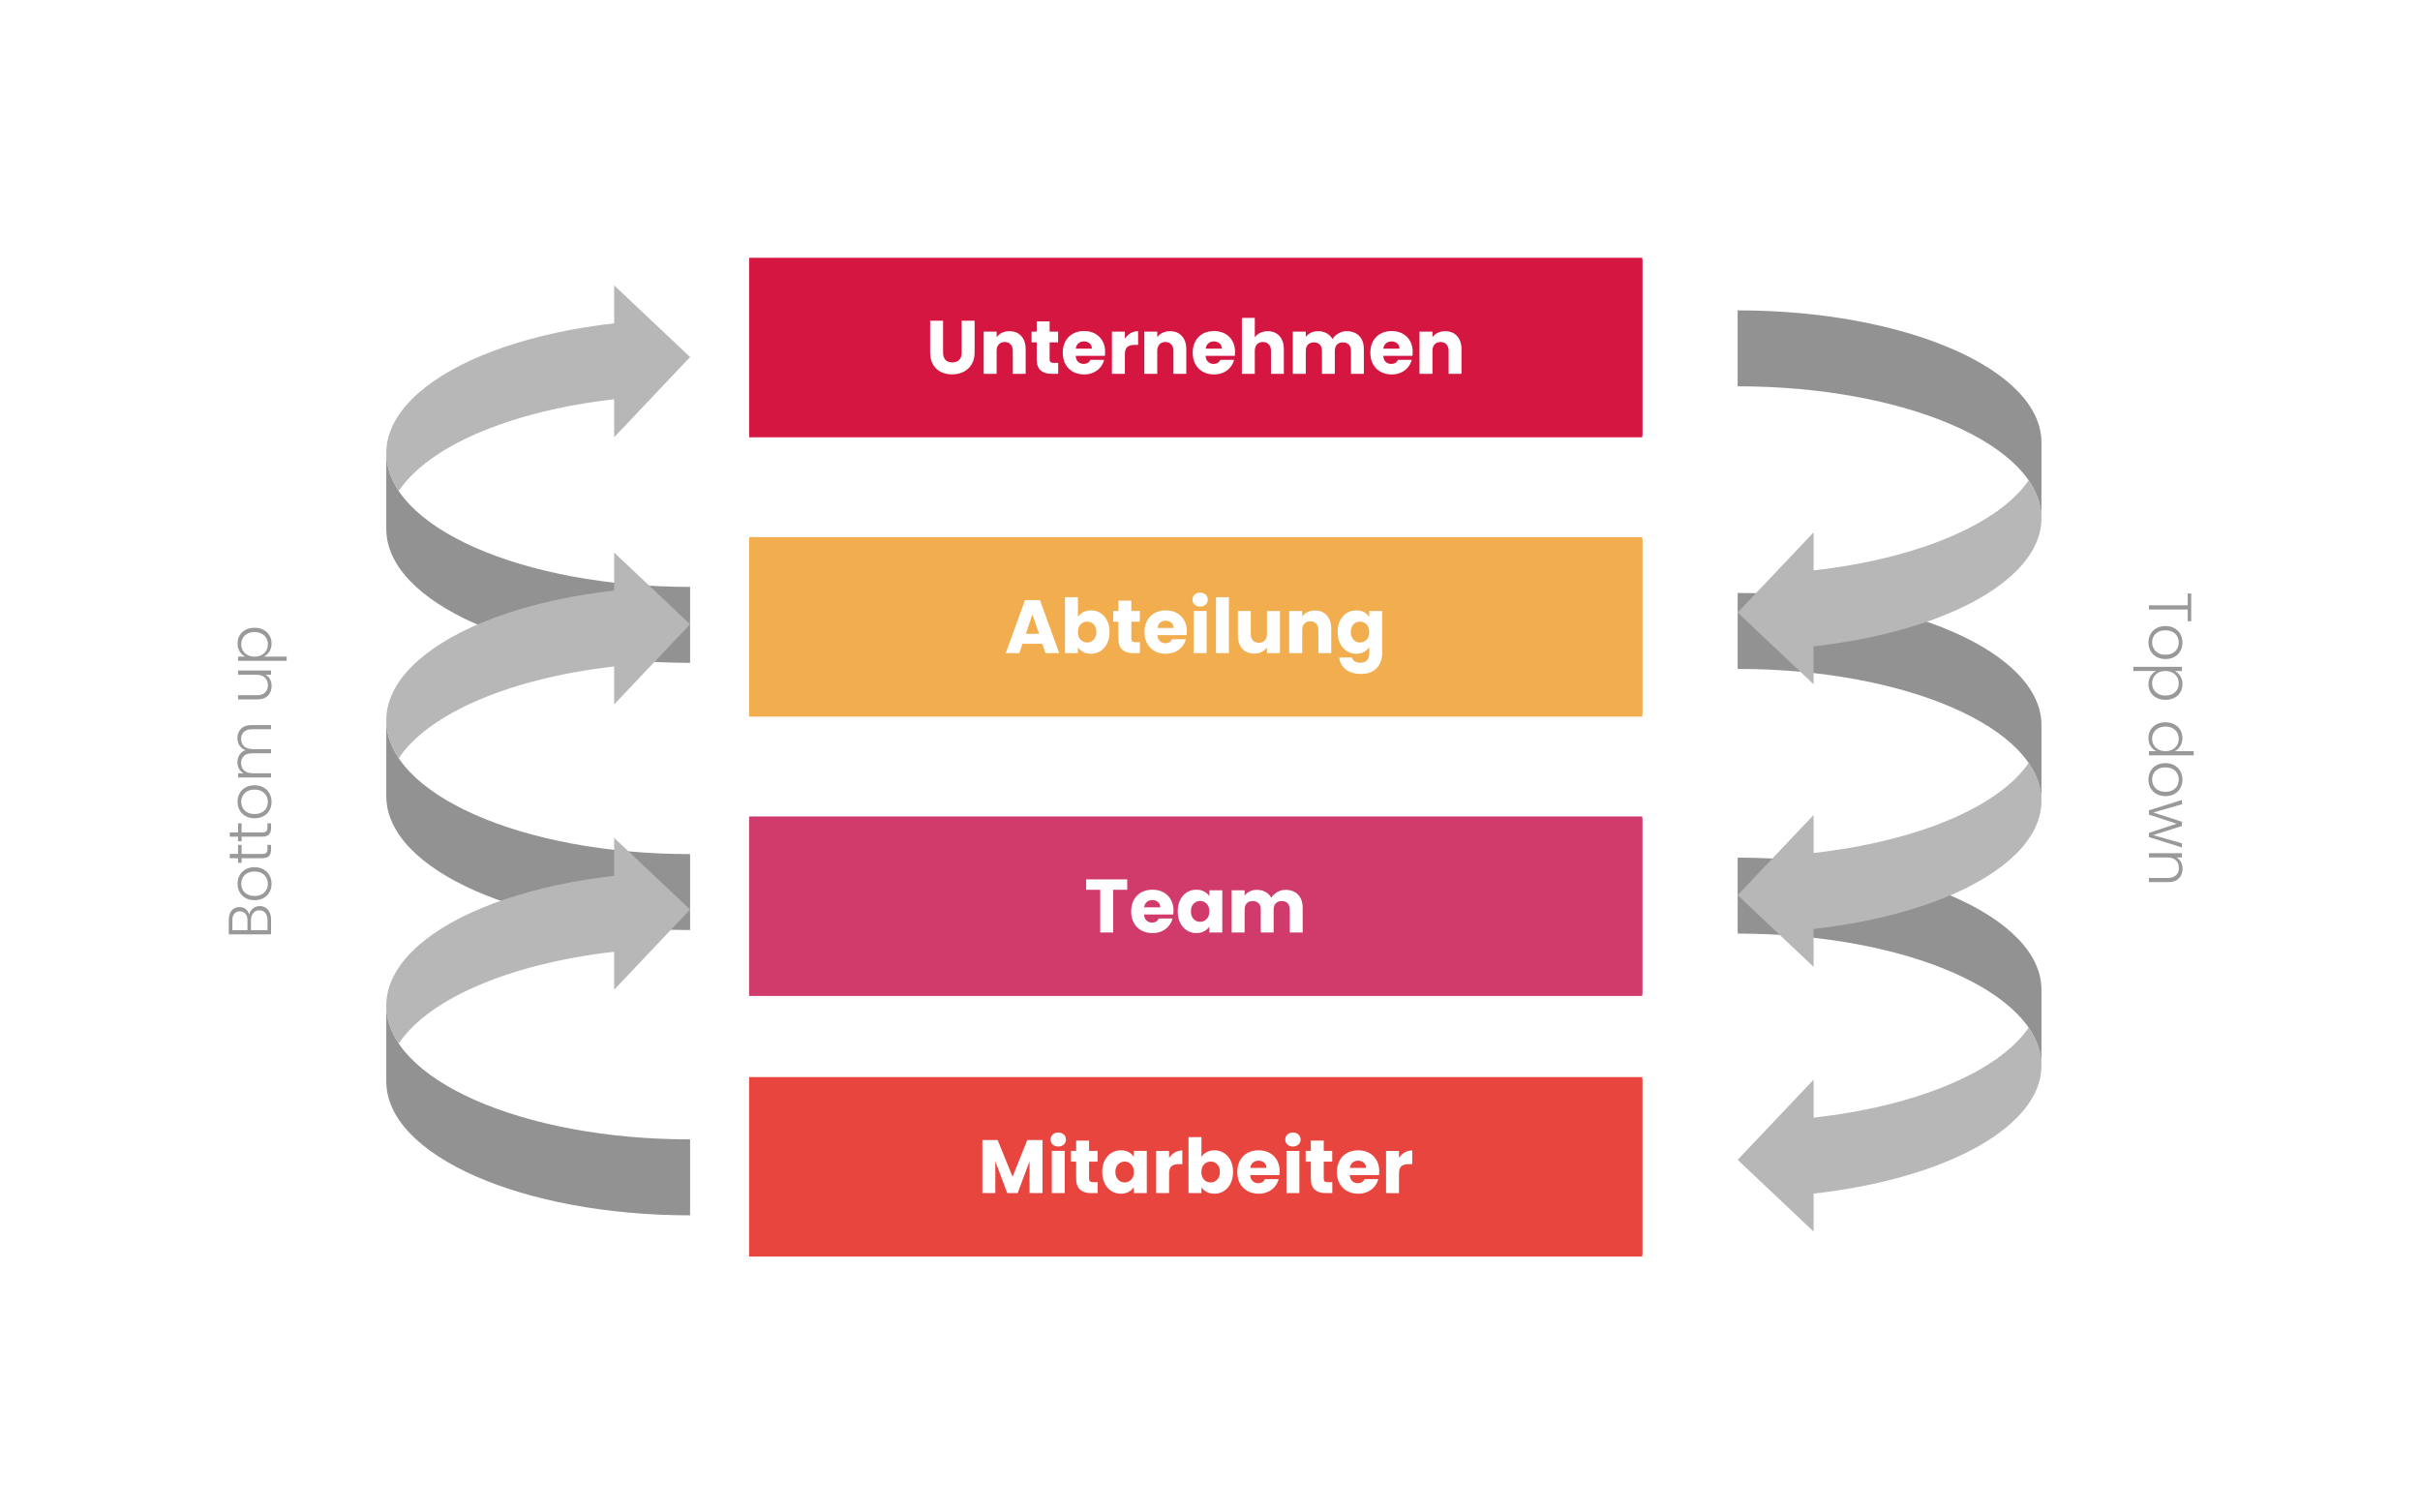 <?xml version="1.0" encoding="UTF-8"?> <svg xmlns:xlink="http://www.w3.org/1999/xlink" xmlns="http://www.w3.org/2000/svg" version="1.1" viewBox="0.0 0.0 2560.0 1600.0" fill="none" stroke="none" stroke-linecap="square" stroke-miterlimit="10"><clipPath id="g99a659ed3c_0_0.0"><path d="m0 0l2560.0 0l0 1600.0l-2560.0 0l0 -1600.0z" clip-rule="nonzero"></path></clipPath><g clip-path="url(#g99a659ed3c_0_0.0)"><path fill="#000000" fill-opacity="0.0" d="m0 0l2560.0 0l0 1600.0l-2560.0 0z" fill-rule="evenodd"></path><g filter="url(#shadowFilter-g99a659ed3c_0_0.1)"><use xlink:href="#g99a659ed3c_0_0.1" transform="matrix(1.0 0.0 0.0 1.0 0.0 2.0)"></use></g><defs><filter id="shadowFilter-g99a659ed3c_0_0.1"><feGaussianBlur in="SourceAlpha" stdDeviation="30.5" result="blur"></feGaussianBlur><feComponentTransfer in="blur" color-interpolation-filters="sRGB"><feFuncR type="linear" slope="0"></feFuncR><feFuncG type="linear" slope="0"></feFuncG><feFuncB type="linear" slope="0"></feFuncB><feFuncA type="linear" slope="0.21"></feFuncA></feComponentTransfer></filter></defs><g id="g99a659ed3c_0_0.1"><path fill="#d51641" d="m792.51 272.722l944.787 0l0 187.874l-944.787 0z" fill-rule="evenodd"></path><path fill="#ffffff" d="m997.631 339.303l0 33.594q0 5.047 2.469 7.766q2.484 2.719 7.281 2.719q4.797 0 7.359 -2.719q2.562 -2.719 2.562 -7.766l0 -33.594l13.688 0l0 33.516q0 7.516 -3.203 12.719q-3.203 5.203 -8.609 7.844q-5.391 2.641 -12.031 2.641q-6.641 0 -11.891 -2.594q-5.234 -2.609 -8.281 -7.844q-3.031 -5.25 -3.031 -12.766l0 -33.516l13.688 0zm70.15 11.031q7.844 0 12.516 5.094q4.688 5.078 4.688 13.953l0 26.078l-13.594 0l0 -24.234q0 -4.484 -2.328 -6.969q-2.312 -2.484 -6.234 -2.484q-3.922 0 -6.25 2.484q-2.312 2.484 -2.312 6.969l0 24.234l-13.688 0l0 -44.641l13.688 0l0 5.922q2.078 -2.969 5.594 -4.688q3.531 -1.719 7.922 -1.719zm51.607 33.531l0 11.594l-6.969 0q-7.438 0 -11.594 -3.641q-4.156 -3.641 -4.156 -11.875l0 -17.766l-5.438 0l0 -11.359l5.438 0l0 -10.875l13.672 0l0 10.875l8.969 0l0 11.359l-8.969 0l0 17.922q0 2.0 0.953 2.891q0.969 0.875 3.203 0.875l4.891 0zm49.683 -11.453q0 1.922 -0.25 4.0l-30.953 0q0.312 4.172 2.672 6.375q2.359 2.188 5.797 2.188q5.125 0 7.125 -4.312l14.562 0q-1.125 4.391 -4.047 7.922q-2.906 3.516 -7.312 5.516q-4.406 2.0 -9.844 2.0q-6.562 0 -11.688 -2.797q-5.109 -2.797 -8.0 -8.0q-2.875 -5.203 -2.875 -12.156q0 -6.969 2.844 -12.172q2.844 -5.203 7.953 -8.0q5.125 -2.797 11.766 -2.797q6.484 0 11.516 2.719q5.047 2.719 7.891 7.766q2.844 5.031 2.844 11.75zm-14.0 -3.594q0 -3.516 -2.406 -5.594q-2.406 -2.078 -6.0 -2.078q-3.438 0 -5.797 2.0q-2.359 2.0 -2.922 5.672l17.125 0zm34.874 -10.562q2.406 -3.672 6.0 -5.797q3.594 -2.125 8.0 -2.125l0 14.484l-3.766 0q-5.109 0 -7.672 2.203q-2.562 2.203 -2.562 7.719l0 20.719l-13.688 0l0 -44.641l13.688 0l0 7.438zm47.756 -7.922q7.844 0 12.516 5.094q4.688 5.078 4.688 13.953l0 26.078l-13.594 0l0 -24.234q0 -4.484 -2.328 -6.969q-2.312 -2.484 -6.234 -2.484q-3.922 0 -6.25 2.484q-2.312 2.484 -2.312 6.969l0 24.234l-13.688 0l0 -44.641l13.688 0l0 5.922q2.078 -2.969 5.594 -4.688q3.531 -1.719 7.922 -1.719zm68.811 22.078q0 1.922 -0.25 4.0l-30.953 0q0.312 4.172 2.672 6.375q2.359 2.188 5.797 2.188q5.125 0 7.125 -4.312l14.562 0q-1.125 4.391 -4.047 7.922q-2.906 3.516 -7.312 5.516q-4.406 2.0 -9.844 2.0q-6.562 0 -11.688 -2.797q-5.109 -2.797 -8.0 -8.0q-2.875 -5.203 -2.875 -12.156q0 -6.969 2.844 -12.172q2.844 -5.203 7.953 -8.0q5.125 -2.797 11.766 -2.797q6.484 0 11.516 2.719q5.047 2.719 7.891 7.766q2.844 5.031 2.844 11.75zm-14.0 -3.594q0 -3.516 -2.406 -5.594q-2.406 -2.078 -6.0 -2.078q-3.438 0 -5.797 2.0q-2.359 2.0 -2.922 5.672l17.125 0zm48.639 -18.484q7.672 0 12.312 5.094q4.641 5.078 4.641 13.953l0 26.078l-13.594 0l0 -24.234q0 -4.484 -2.328 -6.969q-2.312 -2.484 -6.234 -2.484q-3.922 0 -6.25 2.484q-2.312 2.484 -2.312 6.969l0 24.234l-13.688 0l0 -59.203l13.688 0l0 20.562q2.078 -2.953 5.672 -4.719q3.609 -1.766 8.094 -1.766zm83.436 0q8.312 0 13.234 5.047q4.922 5.031 4.922 14.0l0 26.078l-13.594 0l0 -24.234q0 -4.328 -2.281 -6.688q-2.281 -2.359 -6.281 -2.359q-4.0 0 -6.281 2.359q-2.281 2.359 -2.281 6.688l0 24.234l-13.594 0l0 -24.234q0 -4.328 -2.281 -6.688q-2.281 -2.359 -6.281 -2.359q-4.0 0 -6.281 2.359q-2.281 2.359 -2.281 6.688l0 24.234l-13.688 0l0 -44.641l13.688 0l0 5.594q2.078 -2.797 5.438 -4.438q3.359 -1.641 7.609 -1.641q5.031 0 8.984 2.172q3.969 2.156 6.203 6.156q2.328 -3.688 6.328 -6.0q4.0 -2.328 8.719 -2.328zm69.845 22.078q0 1.922 -0.25 4.0l-30.953 0q0.312 4.172 2.672 6.375q2.359 2.188 5.797 2.188q5.125 0 7.125 -4.312l14.562 0q-1.125 4.391 -4.047 7.922q-2.906 3.516 -7.312 5.516q-4.406 2.0 -9.844 2.0q-6.562 0 -11.688 -2.797q-5.109 -2.797 -8.0 -8.0q-2.875 -5.203 -2.875 -12.156q0 -6.969 2.844 -12.172q2.844 -5.203 7.953 -8.0q5.125 -2.797 11.766 -2.797q6.484 0 11.516 2.719q5.047 2.719 7.891 7.766q2.844 5.031 2.844 11.75zm-14.0 -3.594q0 -3.516 -2.406 -5.594q-2.406 -2.078 -6.0 -2.078q-3.438 0 -5.797 2.0q-2.359 2.0 -2.922 5.672l17.125 0zm48.389 -18.484q7.844 0 12.516 5.094q4.688 5.078 4.688 13.953l0 26.078l-13.594 0l0 -24.234q0 -4.484 -2.328 -6.969q-2.312 -2.484 -6.234 -2.484q-3.922 0 -6.25 2.484q-2.312 2.484 -2.312 6.969l0 24.234l-13.688 0l0 -44.641l13.688 0l0 5.922q2.078 -2.969 5.594 -4.688q3.531 -1.719 7.922 -1.719z" fill-rule="nonzero"></path></g><g filter="url(#shadowFilter-g99a659ed3c_0_0.2)"><use xlink:href="#g99a659ed3c_0_0.2" transform="matrix(1.0 0.0 0.0 1.0 0.0 2.0)"></use></g><defs><filter id="shadowFilter-g99a659ed3c_0_0.2"><feGaussianBlur in="SourceAlpha" stdDeviation="30.5" result="blur"></feGaussianBlur><feComponentTransfer in="blur" color-interpolation-filters="sRGB"><feFuncR type="linear" slope="0"></feFuncR><feFuncG type="linear" slope="0"></feFuncG><feFuncB type="linear" slope="0"></feFuncB><feFuncA type="linear" slope="0.21"></feFuncA></feComponentTransfer></filter></defs><g id="g99a659ed3c_0_0.2"><path fill="#d13b6b" d="m792.487 863.714l944.787 0l0 187.874l-944.787 0z" fill-rule="evenodd"></path><path fill="#ffffff" d="m1192.44 930.295l0 10.953l-14.875 0l0 45.203l-13.688 0l0 -45.203l-14.875 0l0 -10.953l43.438 0zm48.968 33.109q0 1.922 -0.25 4.0l-30.953 0q0.312 4.172 2.672 6.375q2.359 2.188 5.797 2.188q5.125 0 7.125 -4.312l14.562 0q-1.125 4.391 -4.047 7.922q-2.906 3.516 -7.312 5.516q-4.406 2.0 -9.844 2.0q-6.562 0 -11.688 -2.797q-5.109 -2.797 -8.0 -8.0q-2.875 -5.203 -2.875 -12.156q0 -6.969 2.844 -12.172q2.844 -5.203 7.953 -8.0q5.125 -2.797 11.766 -2.797q6.484 0 11.516 2.719q5.047 2.719 7.891 7.766q2.844 5.031 2.844 11.75zm-14.0 -3.594q0 -3.516 -2.406 -5.594q-2.406 -2.078 -6.0 -2.078q-3.438 0 -5.797 2.0q-2.359 2.0 -2.922 5.672l17.125 0zm18.467 4.234q0 -6.875 2.594 -12.078q2.609 -5.203 7.094 -8.0q4.484 -2.797 10.0 -2.797q4.719 0 8.281 1.922q3.562 1.922 5.484 5.047l0 -6.328l13.672 0l0 44.641l-13.672 0l0 -6.312q-2.0 3.109 -5.562 5.031q-3.562 1.922 -8.281 1.922q-5.438 0 -9.922 -2.844q-4.484 -2.844 -7.094 -8.078q-2.594 -5.234 -2.594 -12.125zm33.453 0.094q0 -5.125 -2.844 -8.078q-2.844 -2.969 -6.922 -2.969q-4.078 0 -6.922 2.922q-2.844 2.922 -2.844 8.031q0 5.125 2.844 8.125q2.844 3.0 6.922 3.0q4.078 0 6.922 -2.953q2.844 -2.969 2.844 -8.078zm80.554 -22.812q8.312 0 13.234 5.047q4.922 5.031 4.922 14.0l0 26.078l-13.594 0l0 -24.234q0 -4.328 -2.281 -6.688q-2.281 -2.359 -6.281 -2.359q-4.0 0 -6.281 2.359q-2.281 2.359 -2.281 6.688l0 24.234l-13.594 0l0 -24.234q0 -4.328 -2.281 -6.688q-2.281 -2.359 -6.281 -2.359q-4.0 0 -6.281 2.359q-2.281 2.359 -2.281 6.688l0 24.234l-13.688 0l0 -44.641l13.688 0l0 5.594q2.078 -2.797 5.438 -4.438q3.359 -1.641 7.609 -1.641q5.031 0 8.984 2.172q3.969 2.156 6.203 6.156q2.328 -3.688 6.328 -6.0q4.0 -2.328 8.719 -2.328z" fill-rule="nonzero"></path></g><g filter="url(#shadowFilter-g99a659ed3c_0_0.3)"><use xlink:href="#g99a659ed3c_0_0.3" transform="matrix(1.0 0.0 0.0 1.0 0.0 2.0)"></use></g><defs><filter id="shadowFilter-g99a659ed3c_0_0.3"><feGaussianBlur in="SourceAlpha" stdDeviation="30.5" result="blur"></feGaussianBlur><feComponentTransfer in="blur" color-interpolation-filters="sRGB"><feFuncR type="linear" slope="0"></feFuncR><feFuncG type="linear" slope="0"></feFuncG><feFuncB type="linear" slope="0"></feFuncB><feFuncA type="linear" slope="0.21"></feFuncA></feComponentTransfer></filter></defs><g id="g99a659ed3c_0_0.3"><path fill="#e8453e" d="m792.487 1139.403l944.787 0l0 187.874l-944.787 0z" fill-rule="evenodd"></path><path fill="#ffffff" d="m1102.803 1205.984l0 56.156l-13.688 0l0 -33.688l-12.562 33.688l-11.031 0l-12.641 -33.766l0 33.766l-13.688 0l0 -56.156l16.172 0l15.75 38.875l15.609 -38.875l16.078 0zm16.721 6.875q-3.609 0 -5.891 -2.109q-2.266 -2.125 -2.266 -5.25q0 -3.203 2.266 -5.312q2.281 -2.125 5.891 -2.125q3.516 0 5.797 2.125q2.281 2.109 2.281 5.312q0 3.125 -2.281 5.25q-2.281 2.109 -5.797 2.109zm6.797 4.641l0 44.641l-13.688 0l0 -44.641l13.688 0zm34.803 33.047l0 11.594l-6.969 0q-7.438 0 -11.594 -3.641q-4.156 -3.641 -4.156 -11.875l0 -17.766l-5.438 0l0 -11.359l5.438 0l0 -10.875l13.672 0l0 10.875l8.969 0l0 11.359l-8.969 0l0 17.922q0 2.0 0.953 2.891q0.969 0.875 3.203 0.875l4.891 0zm4.87 -10.812q0 -6.875 2.594 -12.078q2.609 -5.203 7.094 -8.0q4.484 -2.797 10.0 -2.797q4.719 0 8.281 1.922q3.562 1.922 5.484 5.047l0 -6.328l13.672 0l0 44.641l-13.672 0l0 -6.312q-2.0 3.109 -5.562 5.031q-3.562 1.922 -8.281 1.922q-5.438 0 -9.922 -2.844q-4.484 -2.844 -7.094 -8.078q-2.594 -5.234 -2.594 -12.125zm33.453 0.094q0 -5.125 -2.844 -8.078q-2.844 -2.969 -6.922 -2.969q-4.078 0 -6.922 2.922q-2.844 2.922 -2.844 8.031q0 5.125 2.844 8.125q2.844 3.0 6.922 3.0q4.078 0 6.922 -2.953q2.844 -2.969 2.844 -8.078zm37.273 -14.891q2.406 -3.672 6.0 -5.797q3.594 -2.125 8.0 -2.125l0 14.484l-3.766 0q-5.109 0 -7.672 2.203q-2.562 2.203 -2.562 7.719l0 20.719l-13.688 0l0 -44.641l13.688 0l0 7.438zm34.24 -1.109q1.922 -3.125 5.516 -5.047q3.609 -1.922 8.25 -1.922q5.516 0 9.984 2.797q4.484 2.797 7.078 8.0q2.609 5.203 2.609 12.078q0 6.891 -2.609 12.125q-2.594 5.234 -7.078 8.078q-4.469 2.844 -9.984 2.844q-4.719 0 -8.25 -1.875q-3.516 -1.891 -5.516 -5.0l0 6.234l-13.688 0l0 -59.203l13.688 0l0 20.891zm19.516 15.906q0 -5.109 -2.844 -8.031q-2.828 -2.922 -7.0 -2.922q-4.078 0 -6.922 2.969q-2.828 2.953 -2.828 8.078q0 5.109 2.828 8.078q2.844 2.953 6.922 2.953q4.094 0 6.969 -3.0q2.875 -3.0 2.875 -8.125zm63.211 -0.641q0 1.922 -0.25 4.0l-30.953 0q0.312 4.172 2.672 6.375q2.359 2.188 5.797 2.188q5.125 0 7.125 -4.312l14.562 0q-1.125 4.391 -4.047 7.922q-2.906 3.516 -7.312 5.516q-4.406 2.0 -9.844 2.0q-6.562 0 -11.688 -2.797q-5.109 -2.797 -8.0 -8.0q-2.875 -5.203 -2.875 -12.156q0 -6.969 2.844 -12.172q2.844 -5.203 7.953 -8.0q5.125 -2.797 11.766 -2.797q6.484 0 11.516 2.719q5.047 2.719 7.891 7.766q2.844 5.031 2.844 11.75zm-14.0 -3.594q0 -3.516 -2.406 -5.594q-2.406 -2.078 -6.0 -2.078q-3.438 0 -5.797 2.0q-2.359 2.0 -2.922 5.672l17.125 0zm28.077 -22.641q-3.609 0 -5.891 -2.109q-2.266 -2.125 -2.266 -5.25q0 -3.203 2.266 -5.312q2.281 -2.125 5.891 -2.125q3.516 0 5.797 2.125q2.281 2.109 2.281 5.312q0 3.125 -2.281 5.25q-2.281 2.109 -5.797 2.109zm6.797 4.641l0 44.641l-13.688 0l0 -44.641l13.688 0zm34.803 33.047l0 11.594l-6.969 0q-7.438 0 -11.594 -3.641q-4.156 -3.641 -4.156 -11.875l0 -17.766l-5.438 0l0 -11.359l5.438 0l0 -10.875l13.672 0l0 10.875l8.969 0l0 11.359l-8.969 0l0 17.922q0 2.0 0.953 2.891q0.969 0.875 3.203 0.875l4.891 0zm49.683 -11.453q0 1.922 -0.25 4.0l-30.953 0q0.312 4.172 2.672 6.375q2.359 2.188 5.797 2.188q5.125 0 7.125 -4.312l14.562 0q-1.125 4.391 -4.047 7.922q-2.906 3.516 -7.312 5.516q-4.406 2.0 -9.844 2.0q-6.562 0 -11.688 -2.797q-5.109 -2.797 -8.0 -8.0q-2.875 -5.203 -2.875 -12.156q0 -6.969 2.844 -12.172q2.844 -5.203 7.953 -8.0q5.125 -2.797 11.766 -2.797q6.484 0 11.516 2.719q5.047 2.719 7.891 7.766q2.844 5.031 2.844 11.75zm-14.0 -3.594q0 -3.516 -2.406 -5.594q-2.406 -2.078 -6.0 -2.078q-3.438 0 -5.797 2.0q-2.359 2.0 -2.922 5.672l17.125 0zm34.874 -10.562q2.406 -3.672 6.0 -5.797q3.594 -2.125 8.0 -2.125l0 14.484l-3.766 0q-5.109 0 -7.672 2.203q-2.562 2.203 -2.562 7.719l0 20.719l-13.688 0l0 -44.641l13.688 0l0 7.438z" fill-rule="nonzero"></path></g><path fill="#b7b7b7" d="m1838.178 1226.927l80.346 -84.784l0 40.173l0 0c108.878 -12.223 195.145 -48.3 227.472 -95.13c25.128 36.4 15.074 75.681 -27.844 108.788c-42.918 33.108 -114.998 57.187 -199.629 66.688l0 40.173z" fill-rule="evenodd"></path><path fill="#929292" d="m2159.564 1127.36l0 0c0 -77.176 -143.889 -139.74 -321.386 -139.74l0 -80.346l0 0c177.496 0 321.386 62.564 321.386 139.74z" fill-rule="evenodd"></path><path fill="#000000" fill-opacity="0.0" d="m2159.564 1127.36l0 0c0 -77.176 -143.889 -139.74 -321.386 -139.74l0 -80.346l0 0c177.496 0 321.386 62.564 321.386 139.74l0 80.346l0 0c0 63.721 -99.142 119.373 -241.039 135.303l0 40.173l-80.346 -75.909l80.346 -84.784l0 40.173l0 0c108.878 -12.223 195.145 -48.3 227.472 -95.13" fill-rule="evenodd"></path><path fill="#b7b7b7" d="m1838.178 946.926l80.346 -84.784l0 40.173l0 0c108.878 -12.223 195.145 -48.3 227.472 -95.13c25.128 36.4 15.074 75.68 -27.844 108.788c-42.918 33.108 -114.998 57.187 -199.629 66.688l0 40.173z" fill-rule="evenodd"></path><path fill="#929292" d="m2159.564 847.36l0 0c0 -77.176 -143.889 -139.74 -321.386 -139.74l0 -80.346l0 0c177.496 0 321.386 62.564 321.386 139.74z" fill-rule="evenodd"></path><path fill="#000000" fill-opacity="0.0" d="m2159.564 847.36l0 0c0 -77.176 -143.889 -139.74 -321.386 -139.74l0 -80.346l0 0c177.496 0 321.386 62.564 321.386 139.74l0 80.347l0 0c0 63.721 -99.142 119.373 -241.039 135.303l0 40.173l-80.346 -75.909l80.346 -84.784l0 40.173l0 0c108.878 -12.223 195.145 -48.3 227.472 -95.13" fill-rule="evenodd"></path><g filter="url(#shadowFilter-g99a659ed3c_0_0.4)"><use xlink:href="#g99a659ed3c_0_0.4" transform="matrix(1.0 0.0 0.0 1.0 0.0 2.0)"></use></g><defs><filter id="shadowFilter-g99a659ed3c_0_0.4"><feGaussianBlur in="SourceAlpha" stdDeviation="30.5" result="blur"></feGaussianBlur><feComponentTransfer in="blur" color-interpolation-filters="sRGB"><feFuncR type="linear" slope="0"></feFuncR><feFuncG type="linear" slope="0"></feFuncG><feFuncB type="linear" slope="0"></feFuncB><feFuncA type="linear" slope="0.21"></feFuncA></feComponentTransfer></filter></defs><g id="g99a659ed3c_0_0.4"><path fill="#f2ad4f" d="m792.51 568.218l944.787 0l0 187.874l-944.787 0z" fill-rule="evenodd"></path><path fill="#ffffff" d="m1102.626 681.033l-20.969 0l-3.359 9.922l-14.312 0l20.312 -56.156l15.844 0l20.328 56.156l-14.484 0l-3.359 -9.922zm-3.516 -10.562l-6.969 -20.562l-6.875 20.562l13.844 0zm41.194 -17.828q1.922 -3.125 5.516 -5.047q3.609 -1.922 8.25 -1.922q5.516 0 9.984 2.797q4.484 2.797 7.078 8.0q2.609 5.203 2.609 12.078q0 6.891 -2.609 12.125q-2.594 5.234 -7.078 8.078q-4.469 2.844 -9.984 2.844q-4.719 0 -8.25 -1.875q-3.516 -1.891 -5.516 -5.0l0 6.234l-13.688 0l0 -59.203l13.688 0l0 20.891zm19.516 15.906q0 -5.109 -2.844 -8.031q-2.828 -2.922 -7.0 -2.922q-4.078 0 -6.922 2.969q-2.828 2.953 -2.828 8.078q0 5.109 2.828 8.078q2.844 2.953 6.922 2.953q4.094 0 6.969 -3.0q2.875 -3.0 2.875 -8.125zm46.007 10.812l0 11.594l-6.969 0q-7.438 0 -11.594 -3.641q-4.156 -3.641 -4.156 -11.875l0 -17.766l-5.438 0l0 -11.359l5.438 0l0 -10.875l13.672 0l0 10.875l8.969 0l0 11.359l-8.969 0l0 17.922q0 2.0 0.953 2.891q0.969 0.875 3.203 0.875l4.891 0zm49.683 -11.453q0 1.922 -0.25 4.0l-30.953 0q0.312 4.172 2.672 6.375q2.359 2.188 5.797 2.188q5.125 0 7.125 -4.312l14.562 0q-1.125 4.391 -4.047 7.922q-2.906 3.516 -7.312 5.516q-4.406 2.0 -9.844 2.0q-6.562 0 -11.688 -2.797q-5.109 -2.797 -8.0 -8.0q-2.875 -5.203 -2.875 -12.156q0 -6.969 2.844 -12.172q2.844 -5.203 7.953 -8.0q5.125 -2.797 11.766 -2.797q6.484 0 11.516 2.719q5.047 2.719 7.891 7.766q2.844 5.031 2.844 11.75zm-14.0 -3.594q0 -3.516 -2.406 -5.594q-2.406 -2.078 -6.0 -2.078q-3.438 0 -5.797 2.0q-2.359 2.0 -2.922 5.672l17.125 0zm28.077 -22.641q-3.609 0 -5.891 -2.109q-2.266 -2.125 -2.266 -5.25q0 -3.203 2.266 -5.312q2.281 -2.125 5.891 -2.125q3.516 0 5.797 2.125q2.281 2.109 2.281 5.312q0 3.125 -2.281 5.25q-2.281 2.109 -5.797 2.109zm6.797 4.641l0 44.641l-13.688 0l0 -44.641l13.688 0zm23.6 -14.562l0 59.203l-13.688 0l0 -59.203l13.688 0zm54.006 14.562l0 44.641l-13.688 0l0 -6.078q-2.078 2.953 -5.641 4.766q-3.562 1.797 -7.875 1.797q-5.125 0 -9.047 -2.281q-3.922 -2.281 -6.078 -6.594q-2.156 -4.328 -2.156 -10.172l0 -26.078l13.594 0l0 24.234q0 4.484 2.312 6.969q2.328 2.484 6.25 2.484q4.0 0 6.312 -2.484q2.328 -2.484 2.328 -6.969l0 -24.234l13.688 0zm37.029 -0.484q7.844 0 12.516 5.094q4.688 5.078 4.688 13.953l0 26.078l-13.594 0l0 -24.234q0 -4.484 -2.328 -6.969q-2.312 -2.484 -6.234 -2.484q-3.922 0 -6.25 2.484q-2.312 2.484 -2.312 6.969l0 24.234l-13.688 0l0 -44.641l13.688 0l0 5.922q2.078 -2.969 5.594 -4.688q3.531 -1.719 7.922 -1.719zm43.686 -0.156q4.719 0 8.281 1.922q3.562 1.922 5.484 5.047l0 -6.328l13.672 0l0 44.562q0 6.156 -2.438 11.156q-2.438 5.0 -7.438 7.953q-5.0 2.969 -12.438 2.969q-9.922 0 -16.094 -4.688q-6.156 -4.672 -7.031 -12.672l13.516 0q0.641 2.562 3.031 4.031q2.406 1.484 5.938 1.484q4.234 0 6.75 -2.438q2.531 -2.438 2.531 -7.797l0 -6.328q-2.0 3.125 -5.531 5.094q-3.516 1.953 -8.234 1.953q-5.516 0 -10.0 -2.844q-4.484 -2.844 -7.094 -8.078q-2.594 -5.234 -2.594 -12.125q0 -6.875 2.594 -12.078q2.609 -5.203 7.094 -8.0q4.484 -2.797 10.0 -2.797zm13.766 22.969q0 -5.125 -2.844 -8.078q-2.844 -2.969 -6.922 -2.969q-4.078 0 -6.922 2.922q-2.844 2.922 -2.844 8.031q0 5.125 2.844 8.125q2.844 3.0 6.922 3.0q4.078 0 6.922 -2.953q2.844 -2.969 2.844 -8.078z" fill-rule="nonzero"></path></g><path fill="#b7b7b7" d="m1838.178 647.971l80.346 -84.784l0 40.173l0 0c108.878 -12.223 195.145 -48.3 227.472 -95.13c25.128 36.4 15.074 75.68 -27.844 108.788c-42.918 33.108 -114.998 57.187 -199.629 66.688l0 40.173z" fill-rule="evenodd"></path><path fill="#929292" d="m2159.564 548.404l0 0c0 -77.176 -143.889 -139.74 -321.386 -139.74l0 -80.346l0 0c177.496 0 321.386 62.564 321.386 139.74z" fill-rule="evenodd"></path><path fill="#000000" fill-opacity="0.0" d="m2159.564 548.404l0 0c0 -77.176 -143.889 -139.74 -321.386 -139.74l0 -80.346l0 0c177.496 0 321.386 62.564 321.386 139.74l0 80.346l0 0c0 63.721 -99.142 119.373 -241.039 135.303l0 40.173l-80.346 -75.909l80.346 -84.784l0 40.173l0 0c108.878 -12.223 195.145 -48.3 227.472 -95.13" fill-rule="evenodd"></path><path fill="#b7b7b7" d="m730.018 377.701l-80.346 84.845l0 -40.173l0 0c-109.329 12.443 -195.824 49.262 -227.845 96.99c-24.723 -36.85 -14.423 -76.545 28.538 -109.982c42.961 -33.437 114.896 -57.747 199.307 -67.354l0 -40.173z" fill-rule="evenodd"></path><path fill="#929292" d="m408.633 479.189c0 78.237 143.889 141.661 321.386 141.661l0 80.347l0 0c-177.496 0 -321.386 -63.424 -321.386 -141.661z" fill-rule="evenodd"></path><path fill="#000000" fill-opacity="0.0" d="m408.633 479.189c0 78.237 143.889 141.661 321.386 141.661l0 80.347l0 0c-177.496 0 -321.386 -63.424 -321.386 -141.661l0 -80.346c0 -64.597 99.142 -121.014 241.039 -137.163l0 -40.173l80.346 75.848l-80.346 84.845l0 -40.173l0 0c-109.329 12.443 -195.824 49.262 -227.845 96.99" fill-rule="evenodd"></path><path fill="#b7b7b7" d="m730.018 660.364l-80.346 84.845l0 -40.173l0 0c-109.329 12.443 -195.824 49.262 -227.845 96.99c-24.723 -36.85 -14.423 -76.545 28.538 -109.982c42.961 -33.437 114.896 -57.747 199.307 -67.354l0 -40.173z" fill-rule="evenodd"></path><path fill="#929292" d="m408.633 761.852c0 78.237 143.889 141.661 321.386 141.661l0 80.346l0 0c-177.496 0 -321.386 -63.424 -321.386 -141.661z" fill-rule="evenodd"></path><path fill="#000000" fill-opacity="0.0" d="m408.633 761.852c0 78.237 143.889 141.661 321.386 141.661l0 80.346l0 0c-177.496 0 -321.386 -63.424 -321.386 -141.661l0 -80.346c0 -64.597 99.142 -121.014 241.039 -137.163l0 -40.173l80.346 75.848l-80.346 84.845l0 -40.173l0 0c-109.329 12.443 -195.824 49.262 -227.845 96.99" fill-rule="evenodd"></path><path fill="#b7b7b7" d="m730.018 962.163l-80.346 84.845l0 -40.173l0 0c-109.329 12.443 -195.824 49.262 -227.845 96.99c-24.723 -36.849 -14.423 -76.545 28.538 -109.982c42.961 -33.437 114.896 -57.747 199.307 -67.354l0 -40.173z" fill-rule="evenodd"></path><path fill="#929292" d="m408.633 1063.651c0 78.237 143.889 141.661 321.386 141.661l0 80.346l0 0c-177.496 0 -321.386 -63.424 -321.386 -141.661z" fill-rule="evenodd"></path><path fill="#000000" fill-opacity="0.0" d="m408.633 1063.651c0 78.237 143.889 141.661 321.386 141.661l0 80.346l0 0c-177.496 0 -321.386 -63.424 -321.386 -141.661l0 -80.346c0 -64.597 99.142 -121.014 241.039 -137.163l0 -40.173l80.346 75.848l-80.346 84.845l0 -40.173l0 0c-109.329 12.443 -195.824 49.262 -227.845 96.99" fill-rule="evenodd"></path><path fill="#000000" fill-opacity="0.0" d="m181.48 1118.801l0 -583.055l164.661 0l0 583.055z" fill-rule="evenodd"></path><path fill="#999999" d="m263.642 967.53q0.703 -3.781 3.844 -6.406q3.141 -2.625 7.297 -2.625q3.391 0 6.109 1.703q2.719 1.688 4.297 4.953q1.562 3.266 1.562 7.812l0 15.484l-44.734 0l0 -15.031q0 -6.781 3.141 -10.328q3.125 -3.562 8.125 -3.562q4.156 0 6.75 2.25q2.594 2.234 3.609 5.75zm-1.844 16.453l0 -10.438q0 -4.547 -2.141 -7.0q-2.156 -2.469 -5.937 -2.469q-3.703 0 -5.812 2.469q-2.109 2.453 -2.109 7.188l0 10.25l16 0zm21.172 -10.688q0 -4.875 -2.297 -7.594q-2.312 -2.719 -6.344 -2.719q-4.031 0 -6.422 2.859q-2.406 2.844 -2.406 7.641l0 10.5l17.469 0l0 -10.688zm4.297 -38.349q0 4.938 -2.203 8.875q-2.219 3.938 -6.281 6.203q-4.062 2.266 -9.5 2.266q-5.438 0 -9.5 -2.297q-4.078 -2.312 -6.281 -6.266q-2.203 -3.969 -2.203 -8.906q0 -4.922 2.203 -8.922q2.203 -4.0 6.281 -6.266q4.062 -2.281 9.5 -2.281q5.375 0 9.469 2.312q4.094 2.297 6.312 6.328q2.203 4.031 2.203 8.953zm-3.906 0q0 -3.453 -1.562 -6.391q-1.578 -2.953 -4.734 -4.766q-3.172 -1.828 -7.781 -1.828q-4.609 0 -7.781 1.797q-3.172 1.781 -4.734 4.734q-1.562 2.938 -1.562 6.391q0 3.453 1.562 6.406q1.562 2.938 4.734 4.703q3.172 1.766 7.781 1.766q4.609 0 7.781 -1.766q3.156 -1.766 4.734 -4.672q1.562 -2.906 1.562 -6.375zm-27.781 -31.604l21.703 0q3.203 0 4.422 -1.219q1.203 -1.219 1.203 -4.297l0 -4.094l3.844 0l0 4.797q0 4.734 -2.203 7.047q-2.219 2.297 -7.266 2.297l-21.703 0l0 4.875l-3.766 0l0 -4.875l-8.781 0l0 -4.531l8.781 0l0 -9.609l3.766 0l0 9.609zm0 -22.784l21.703 0q3.203 0 4.422 -1.219q1.203 -1.219 1.203 -4.297l0 -4.094l3.844 0l0 4.797q0 4.734 -2.203 7.047q-2.219 2.297 -7.266 2.297l-21.703 0l0 4.875l-3.766 0l0 -4.875l-8.781 0l0 -4.531l8.781 0l0 -9.609l3.766 0l0 9.609zm31.687 -32.268q0 4.938 -2.203 8.875q-2.219 3.938 -6.281 6.203q-4.062 2.266 -9.5 2.266q-5.438 0 -9.5 -2.297q-4.078 -2.312 -6.281 -6.266q-2.203 -3.969 -2.203 -8.906q0 -4.922 2.203 -8.922q2.203 -4.0 6.281 -6.266q4.062 -2.281 9.5 -2.281q5.375 0 9.469 2.312q4.094 2.297 6.312 6.328q2.203 4.031 2.203 8.953zm-3.906 0q0 -3.453 -1.562 -6.391q-1.578 -2.953 -4.734 -4.766q-3.172 -1.828 -7.781 -1.828q-4.609 0 -7.781 1.797q-3.172 1.781 -4.734 4.734q-1.562 2.938 -1.562 6.391q0 3.453 1.562 6.406q1.562 2.938 4.734 4.703q3.172 1.766 7.781 1.766q4.609 0 7.781 -1.766q3.156 -1.766 4.734 -4.672q1.562 -2.906 1.562 -6.375zm-32.187 -67.385q0 -6.141 3.875 -10.016q3.859 -3.875 11.219 -3.875l20.484 0l0 4.422l-19.969 0q-5.688 0 -8.703 2.75q-3.016 2.75 -3.016 7.484q0 4.922 3.266 7.875q3.266 2.938 9.484 2.938l18.938 0l0 4.422l-19.969 0q-5.688 0 -8.703 2.75q-3.016 2.75 -3.016 7.547q0 4.938 3.266 7.891q3.266 2.938 9.484 2.938l18.938 0l0 4.469l-34.937 0l0 -4.469l6.016 0q-3.266 -1.672 -4.953 -4.734q-1.703 -3.078 -1.703 -6.859q0 -4.547 2.172 -7.969q2.172 -3.422 6.391 -4.953q-4.156 -1.406 -6.359 -4.828q-2.203 -3.438 -2.203 -7.781zm0.641 -71.616l34.937 0l0 4.484l-6.141 0q3.266 1.531 5.0 4.734q1.719 3.203 1.719 7.156q0 6.281 -3.875 10.25q-3.875 3.969 -11.234 3.969l-20.406 0l0 -4.422l19.891 0q5.703 0 8.719 -2.844q3.0 -2.844 3.0 -7.781q0 -5.047 -3.203 -8.047q-3.203 -3.016 -9.406 -3.016l-19 0l0 -4.484zm7.672 -14.653q-3.516 -1.672 -5.844 -5.281q-2.344 -3.625 -2.344 -8.609q0 -4.734 2.203 -8.547q2.203 -3.812 6.281 -5.953q4.062 -2.141 9.438 -2.141q5.375 0 9.469 2.141q4.094 2.141 6.344 5.953q2.234 3.812 2.234 8.547q0 4.922 -2.328 8.578q-2.344 3.641 -5.875 5.312l24.203 0l0 4.406l-51.453 0l0 -4.406l7.672 0zm9.734 -25.984q-4.359 0 -7.516 1.703q-3.172 1.688 -4.828 4.641q-1.672 2.938 -1.672 6.641q0 3.594 1.734 6.578q1.719 2.969 4.922 4.703q3.188 1.719 7.422 1.719q4.219 0 7.422 -1.719q3.203 -1.734 4.938 -4.703q1.719 -2.984 1.719 -6.578q0 -3.703 -1.688 -6.641q-1.703 -2.953 -4.938 -4.641q-3.234 -1.703 -7.516 -1.703z" fill-rule="nonzero"></path><path fill="#000000" fill-opacity="0.0" d="m2378.52 490.412l0 583.055l-164.662 0l0 -583.055z" fill-rule="evenodd"></path><path fill="#999999" d="m2317.983 657.205l-3.703 0l0 -12.422l-41.031 0l0 -4.469l41.031 0l0 -12.484l3.703 0l0 29.375zm-45.25 22.405q0 -4.938 2.203 -8.875q2.219 -3.938 6.281 -6.203q4.062 -2.266 9.5 -2.266q5.438 0 9.5 2.297q4.078 2.312 6.281 6.266q2.203 3.969 2.203 8.906q0 4.922 -2.203 8.922q-2.203 4.0 -6.281 6.266q-4.062 2.281 -9.5 2.281q-5.375 0 -9.469 -2.312q-4.094 -2.297 -6.312 -6.328q-2.203 -4.031 -2.203 -8.953zm3.906 0q0 3.453 1.562 6.391q1.578 2.953 4.734 4.766q3.172 1.828 7.781 1.828q4.609 0 7.781 -1.797q3.172 -1.781 4.734 -4.734q1.562 -2.938 1.562 -6.391q0 -3.453 -1.562 -6.406q-1.562 -2.938 -4.734 -4.703q-3.172 -1.766 -7.781 -1.766q-4.609 0 -7.781 1.766q-3.156 1.766 -4.734 4.672q-1.562 2.906 -1.562 6.375zm23.875 30.197q3.516 1.672 5.844 5.281q2.344 3.625 2.344 8.609q0 4.734 -2.203 8.547q-2.203 3.812 -6.281 5.953q-4.062 2.141 -9.438 2.141q-5.375 0 -9.469 -2.141q-4.094 -2.141 -6.344 -5.953q-2.234 -3.812 -2.234 -8.547q0 -4.922 2.328 -8.578q2.344 -3.641 5.875 -5.312l-24.203 0l0 -4.406l51.453 0l0 4.406l-7.672 0zm-9.734 25.984q4.359 0 7.516 -1.703q3.172 -1.688 4.828 -4.641q1.672 -2.938 1.672 -6.641q0 -3.594 -1.734 -6.578q-1.719 -2.969 -4.922 -4.703q-3.188 -1.719 -7.422 -1.719q-4.219 0 -7.422 1.719q-3.203 1.734 -4.938 4.703q-1.719 2.984 -1.719 6.578q0 3.703 1.688 6.641q1.703 2.953 4.938 4.641q3.234 1.703 7.516 1.703zm0 28.298q5.375 0 9.438 2.172q4.078 2.172 6.281 5.984q2.203 3.812 2.203 8.609q0 4.609 -2.25 8.312q-2.234 3.719 -5.812 5.438l19.969 0l0 4.484l-47.359 0l0 -4.484l7.812 0q-3.656 -1.594 -6.0 -5.25q-2.328 -3.641 -2.328 -8.562q0 -4.812 2.234 -8.625q2.25 -3.797 6.344 -5.938q4.094 -2.141 9.469 -2.141zm-0.062 30.516q4.234 0 7.422 -1.734q3.203 -1.719 4.922 -4.703q1.734 -2.969 1.734 -6.547q0 -3.719 -1.672 -6.656q-1.656 -2.938 -4.828 -4.641q-3.156 -1.703 -7.516 -1.703q-4.281 0 -7.516 1.703q-3.234 1.703 -4.938 4.641q-1.688 2.938 -1.688 6.656q0 3.578 1.719 6.547q1.734 2.984 4.938 4.703q3.203 1.734 7.422 1.734zm-17.984 30.028q0 -4.938 2.203 -8.875q2.219 -3.938 6.281 -6.203q4.062 -2.266 9.5 -2.266q5.438 0 9.5 2.297q4.078 2.312 6.281 6.266q2.203 3.969 2.203 8.906q0 4.922 -2.203 8.922q-2.203 4.0 -6.281 6.266q-4.062 2.281 -9.5 2.281q-5.375 0 -9.469 -2.312q-4.094 -2.297 -6.312 -6.328q-2.203 -4.031 -2.203 -8.953zm3.906 0q0 3.453 1.562 6.391q1.578 2.953 4.734 4.766q3.172 1.828 7.781 1.828q4.609 0 7.781 -1.797q3.172 -1.781 4.734 -4.734q1.562 -2.938 1.562 -6.391q0 -3.453 -1.562 -6.406q-1.562 -2.938 -4.734 -4.703q-3.172 -1.766 -7.781 -1.766q-4.609 0 -7.781 1.766q-3.156 1.766 -4.734 4.672q-1.562 2.906 -1.562 6.375zm31.547 71.869l-34.938 -10.953l0 -4.469l29.312 -9.672l-29.312 -9.656l0 -4.547l34.938 -10.953l0 4.547l-30.391 8.703l30.391 9.797l0 4.484l-30.453 9.656l30.453 8.641l0 4.422zm0.641 22.457q0 6.281 -3.875 10.25q-3.859 3.969 -11.219 3.969l-20.484 0l0 -4.422l19.969 0q5.688 0 8.703 -2.859q3.016 -2.844 3.016 -7.766q0 -5.062 -3.203 -8.078q-3.203 -3.0 -9.406 -3.0l-19.078 0l0 -4.469l34.938 0l0 4.469l-5.953 0q3.203 1.672 4.891 4.797q1.703 3.141 1.703 7.109z" fill-rule="nonzero"></path></g></svg> 